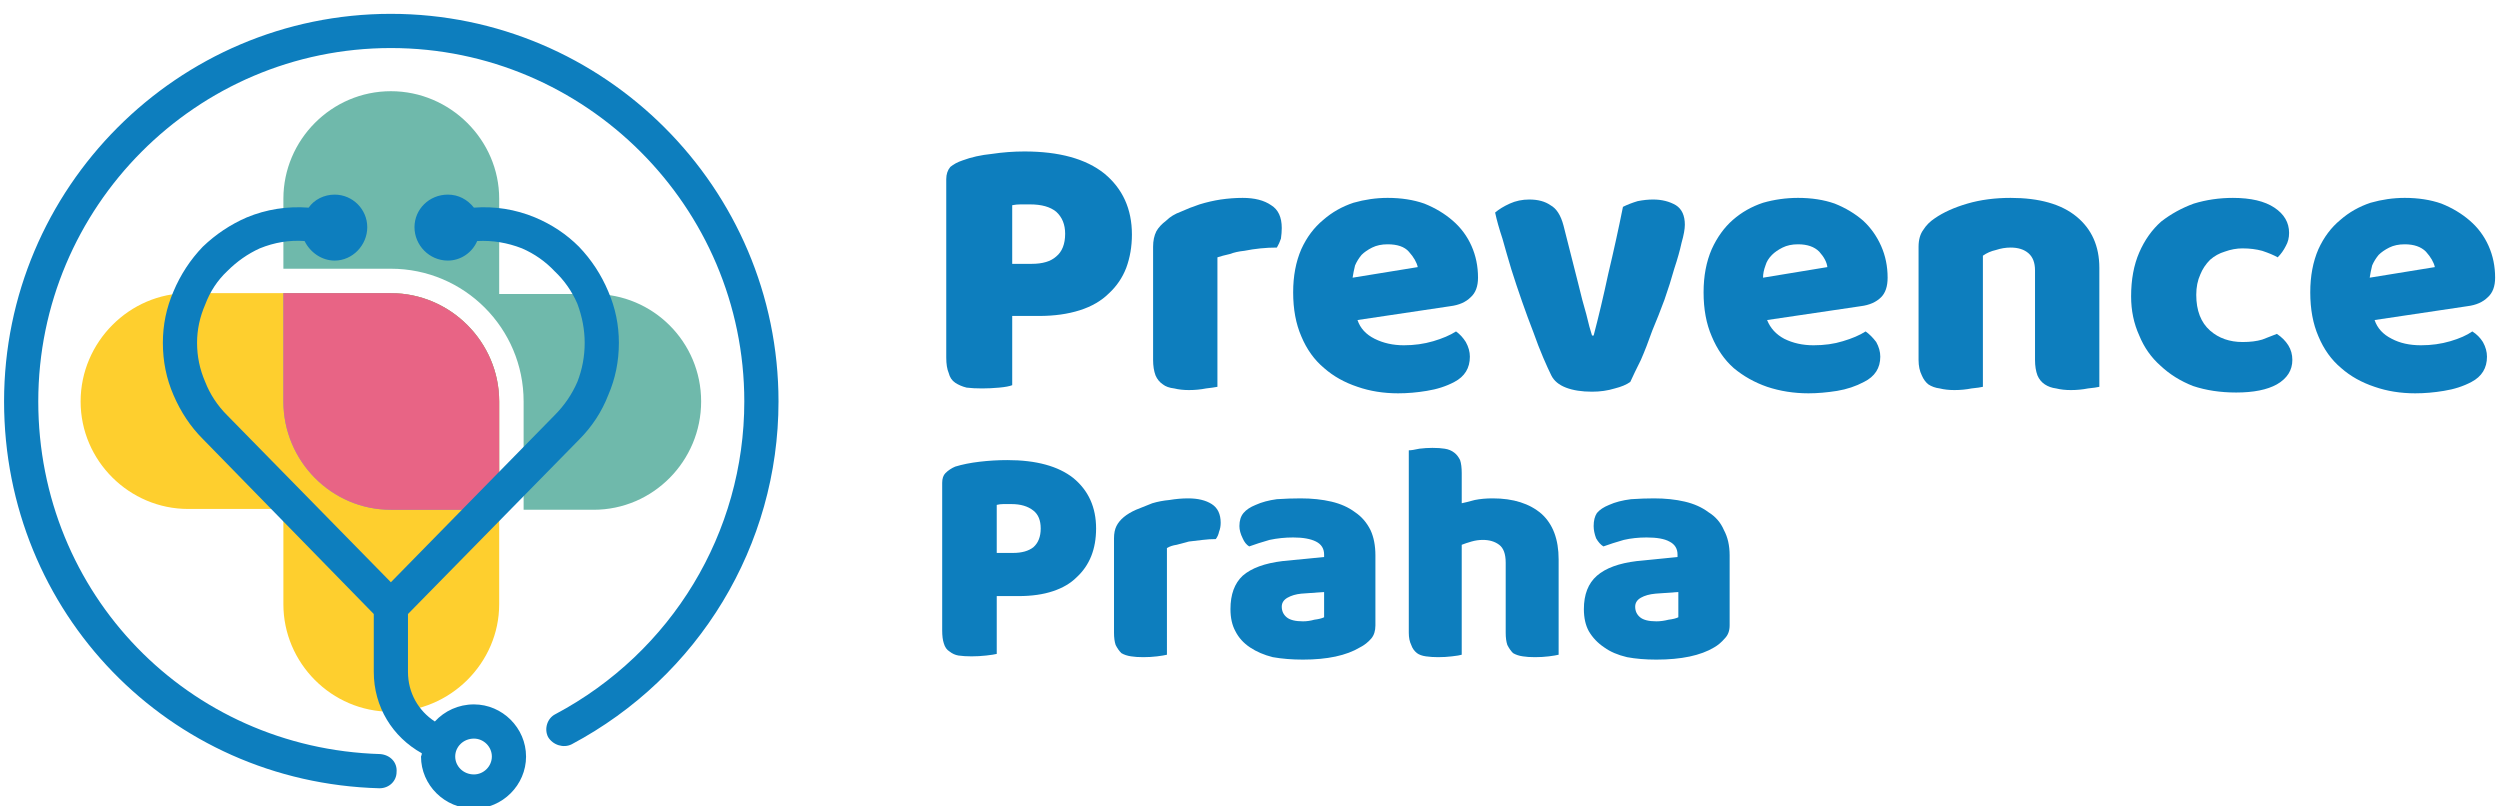 <svg version="1.2" xmlns="http://www.w3.org/2000/svg" viewBox="0 0 307 99" width="307" height="99">
	<title>Prevence_Praha_logo-svg</title>
	<style>
		.s0 { fill: #0d7ebe } 
		.s1 { fill: #fecf2e } 
		.s2 { fill: #6fb9ab } 
		.s3 { fill: #e86485 } 
	</style>
	<g id="Layer">
		<g id="Layer">
			<path id="Layer" fill-rule="evenodd" class="s0" d="m124.3 47.3q-0.5 0.2-1.6 0.3-1.1 0.1-2.1 0.1-1.1 0-1.9-0.1-0.8-0.2-1.4-0.6-0.6-0.4-0.8-1.2-0.3-0.7-0.3-1.9v-21.9q0-0.9 0.5-1.5 0.6-0.5 1.5-0.8 1.6-0.6 3.6-0.8 2-0.3 4-0.3 6.4 0 9.8 2.7 3.4 2.8 3.4 7.5 0 2.2-0.7 4.1-0.7 1.8-2.1 3.1-1.4 1.4-3.6 2.1-2.2 0.7-5 0.7h-3.3zm2.4-14.9q2 0 3-0.9 1.1-0.9 1.1-2.8 0-1.7-1.1-2.7-1.1-0.9-3.2-0.9-0.8 0-1.2 0-0.5 0-1 0.1v7.2z"/>
			<path id="Layer" class="s0" d="m149.5 47.5q-0.5 0.1-1.4 0.2-1 0.2-2.1 0.2-1 0-1.8-0.2-0.9-0.1-1.4-0.5-0.6-0.4-0.9-1.1-0.3-0.8-0.3-1.9v-13.9q0-1.1 0.4-1.9 0.4-0.7 1.2-1.3 0.7-0.7 1.8-1.1 1.1-0.5 2.3-0.9 1.3-0.4 2.6-0.6 1.4-0.2 2.7-0.2 2.2 0 3.5 0.9 1.3 0.8 1.3 2.8 0 0.6-0.1 1.3-0.2 0.6-0.5 1.1-1 0-2 0.1-1 0.1-2 0.3-1 0.1-1.8 0.4-0.9 0.2-1.5 0.4z"/>
			<path id="Layer" fill-rule="evenodd" class="s0" d="m171.7 48.3q-2.7 0-5-0.8-2.4-0.8-4.1-2.3-1.8-1.5-2.8-3.9-1-2.3-1-5.4 0-3 1-5.3 1-2.2 2.7-3.6 1.6-1.4 3.7-2.1 2.1-0.6 4.2-0.6 2.5 0 4.5 0.7 2 0.8 3.5 2.1 1.5 1.3 2.3 3.1 0.8 1.8 0.8 3.9 0 1.6-0.9 2.4-0.9 0.9-2.5 1.1l-11.4 1.7q0.5 1.5 2.1 2.3 1.6 0.8 3.6 0.8 1.9 0 3.6-0.5 1.7-0.5 2.8-1.2 0.7 0.5 1.2 1.3 0.5 0.9 0.5 1.8 0 2.1-1.9 3.1-1.5 0.8-3.4 1.1-1.8 0.3-3.5 0.3zm-1.3-18.3q-1.1 0-1.9 0.4-0.8 0.4-1.3 0.9-0.5 0.6-0.8 1.3-0.2 0.8-0.3 1.5l8-1.3q-0.2-0.9-1.1-1.9-0.8-0.9-2.6-0.9z"/>
			<path id="Layer" class="s0" d="m200.2 46.9q-0.7 0.5-1.9 0.8-1.3 0.4-2.8 0.4-1.9 0-3.2-0.5-1.3-0.5-1.8-1.5-0.4-0.8-1-2.2-0.6-1.4-1.2-3.1-0.7-1.8-1.4-3.8-0.7-2-1.3-3.9-0.6-2-1.1-3.8-0.6-1.8-0.9-3.2 0.7-0.6 1.8-1.1 1.1-0.5 2.4-0.5 1.6 0 2.6 0.7 1.1 0.6 1.6 2.5l1.8 7.1q0.5 2.1 1 3.8 0.4 1.7 0.7 2.6h0.2q0.9-3.4 1.8-7.6 1-4.2 1.8-8.2 0.8-0.4 1.8-0.7 1-0.2 1.9-0.2 1.6 0 2.8 0.7 1.1 0.7 1.1 2.4 0 0.8-0.4 2.2-0.3 1.4-0.9 3.2-0.5 1.8-1.2 3.8-0.7 1.9-1.5 3.8-0.7 2-1.4 3.6-0.8 1.6-1.3 2.7z"/>
			<path id="Layer" fill-rule="evenodd" class="s0" d="m222.1 48.3q-2.7 0-5.1-0.8-2.3-0.8-4.1-2.3-1.7-1.5-2.7-3.9-1-2.3-1-5.4 0-3 1-5.3 1-2.2 2.6-3.6 1.6-1.4 3.7-2.1 2.1-0.6 4.3-0.6 2.5 0 4.5 0.7 2 0.8 3.5 2.1 1.4 1.3 2.2 3.1 0.8 1.8 0.8 3.9 0 1.6-0.8 2.4-0.9 0.9-2.5 1.1l-11.5 1.7q0.6 1.5 2.1 2.3 1.6 0.8 3.6 0.8 2 0 3.6-0.5 1.7-0.5 2.8-1.2 0.7 0.5 1.3 1.3 0.5 0.9 0.5 1.8 0 2.1-2 3.1-1.5 0.8-3.3 1.1-1.9 0.3-3.5 0.3zm-1.3-18.3q-1.1 0-1.9 0.4-0.8 0.4-1.3 0.9-0.6 0.6-0.8 1.3-0.3 0.8-0.3 1.5l7.9-1.3q-0.1-0.9-1-1.9-0.9-0.9-2.6-0.9z"/>
			<path id="Layer" class="s0" d="m249.9 33.2q0-1.4-0.8-2.1-0.8-0.7-2.2-0.7-0.9 0-1.8 0.3-0.9 0.2-1.6 0.7v16.1q-0.4 0.1-1.4 0.2-1 0.2-2.1 0.2-1 0-1.8-0.2-0.8-0.1-1.4-0.5-0.5-0.4-0.8-1.1-0.4-0.8-0.4-1.9v-13.9q0-1.3 0.6-2.1 0.5-0.8 1.4-1.4 1.6-1.1 4-1.8 2.4-0.7 5.3-0.7 5.3 0 8.1 2.3 2.8 2.3 2.8 6.3v14.6q-0.4 0.1-1.4 0.2-1 0.2-2.1 0.2-1 0-1.8-0.2-0.8-0.1-1.4-0.5-0.6-0.4-0.9-1.1-0.3-0.8-0.3-1.9z"/>
			<path id="Layer" class="s0" d="m275.4 30.5q-1.1 0-2.2 0.4-1 0.3-1.8 1-0.8 0.8-1.2 1.8-0.5 1.1-0.5 2.5 0 2.9 1.7 4.4 1.6 1.4 4 1.4 1.4 0 2.4-0.3 1-0.4 1.8-0.7 0.9 0.6 1.4 1.4 0.5 0.8 0.5 1.8 0 1.9-1.9 3-1.8 1-5 1-2.9 0-5.3-0.8-2.3-0.9-4-2.5-1.7-1.5-2.6-3.7-1-2.2-1-4.8 0-3.1 1-5.4 1-2.3 2.7-3.8 1.8-1.4 4-2.2 2.3-0.7 4.8-0.7 3.3 0 5.1 1.2 1.8 1.2 1.8 3.1 0 0.9-0.4 1.6-0.4 0.8-1 1.4-0.7-0.4-1.9-0.8-1.1-0.3-2.4-0.3z"/>
			<path id="Layer" fill-rule="evenodd" class="s0" d="m296.6 48.3q-2.7 0-5-0.8-2.4-0.8-4.1-2.3-1.8-1.5-2.8-3.9-1-2.3-1-5.4 0-3 1-5.3 1-2.2 2.7-3.6 1.6-1.4 3.7-2.1 2.1-0.6 4.2-0.6 2.5 0 4.5 0.7 2 0.8 3.5 2.1 1.5 1.3 2.3 3.1 0.8 1.8 0.8 3.9 0 1.6-0.9 2.4-0.9 0.9-2.5 1.1l-11.4 1.7q0.5 1.5 2.1 2.3 1.5 0.8 3.6 0.8 1.9 0 3.6-0.5 1.7-0.5 2.7-1.2 0.8 0.5 1.3 1.3 0.5 0.9 0.5 1.8 0 2.1-1.9 3.1-1.5 0.8-3.4 1.1-1.8 0.3-3.5 0.3zm-1.3-18.3q-1.1 0-1.9 0.4-0.8 0.4-1.3 0.9-0.5 0.6-0.8 1.3-0.2 0.8-0.3 1.5l8-1.3q-0.2-0.9-1.1-1.9-0.9-0.9-2.6-0.9z"/>
		</g>
		<g id="Layer">
			<path id="Layer" fill-rule="evenodd" class="s0" d="m122.4 80.3q-0.4 0.1-1.3 0.2-0.9 0.1-1.8 0.1-0.9 0-1.6-0.1-0.6-0.1-1.1-0.5-0.5-0.3-0.7-1-0.2-0.6-0.2-1.6v-18.1q0-0.8 0.4-1.2 0.5-0.5 1.2-0.8 1.3-0.4 3-0.6 1.7-0.2 3.4-0.2 5.3 0 8.1 2.2 2.8 2.3 2.8 6.2 0 1.9-0.6 3.4-0.6 1.5-1.8 2.6-1.1 1.1-2.9 1.7-1.8 0.6-4.2 0.6h-2.7zm2-12.4q1.6 0 2.5-0.7 0.9-0.8 0.9-2.3 0-1.5-0.9-2.2-1-0.8-2.7-0.8-0.6 0-1 0-0.4 0-0.8 0.1v5.9z"/>
			<path id="Layer" class="s0" d="m143.3 80.4q-0.4 0.1-1.2 0.2-0.8 0.1-1.7 0.1-0.9 0-1.5-0.1-0.7-0.1-1.2-0.4-0.4-0.4-0.7-1-0.2-0.6-0.2-1.5v-11.6q0-0.9 0.3-1.5 0.3-0.6 0.9-1.1 0.6-0.5 1.5-0.9 1-0.4 2-0.8 1-0.3 2.1-0.4 1.2-0.2 2.3-0.2 1.8 0 2.9 0.7 1.1 0.7 1.1 2.3 0 0.6-0.2 1.1-0.1 0.5-0.4 0.9-0.8 0-1.6 0.1-0.9 0.1-1.7 0.2-0.8 0.2-1.5 0.4-0.7 0.1-1.2 0.4z"/>
			<path id="Layer" fill-rule="evenodd" class="s0" d="m159.7 61.2q2.1 0 3.8 0.4 1.7 0.4 2.9 1.3 1.2 0.8 1.9 2.2 0.6 1.3 0.6 3.1v8.6q0 1-0.5 1.6-0.6 0.7-1.4 1.1-2.5 1.5-7 1.5-2 0-3.7-0.3-1.6-0.4-2.8-1.2-1.2-0.8-1.8-2-0.6-1.1-0.6-2.7 0-2.7 1.5-4.1 1.6-1.4 4.9-1.8l5.1-0.5v-0.3q0-1.1-1-1.6-1-0.5-2.8-0.5-1.5 0-2.9 0.3-1.4 0.4-2.5 0.8-0.5-0.3-0.8-1-0.4-0.8-0.4-1.5 0-1 0.5-1.6 0.5-0.6 1.5-1 1.1-0.5 2.6-0.7 1.5-0.1 2.9-0.1zm0.3 15.1q0.7 0 1.4-0.2 0.8-0.1 1.2-0.3v-3.1l-2.8 0.2q-1 0.1-1.7 0.5-0.7 0.4-0.7 1.1 0 0.8 0.6 1.3 0.6 0.5 2 0.5z"/>
			<path id="Layer" class="s0" d="m191.4 80.4q-0.4 0.1-1.2 0.2-0.8 0.1-1.7 0.1-0.9 0-1.5-0.1-0.7-0.1-1.2-0.4-0.4-0.4-0.7-1-0.2-0.6-0.2-1.5v-8.6q0-1.6-0.8-2.2-0.8-0.6-2-0.6-0.7 0-1.4 0.2-0.7 0.2-1.2 0.4v13.5q-0.3 0.1-1.2 0.2-0.8 0.1-1.7 0.1-0.8 0-1.5-0.1-0.7-0.1-1.1-0.4-0.5-0.4-0.7-1-0.3-0.6-0.3-1.5v-22.4q0.4 0 1.3-0.2 0.8-0.1 1.6-0.1 0.9 0 1.5 0.1 0.7 0.1 1.2 0.5 0.4 0.3 0.7 0.9 0.2 0.6 0.2 1.6v3.7q0.5-0.1 1.6-0.4 1-0.2 2.2-0.2 3.8 0 6 1.9 2.1 1.9 2.1 5.6z"/>
			<path id="Layer" fill-rule="evenodd" class="s0" d="m203.1 61.2q2.1 0 3.8 0.4 1.7 0.4 2.9 1.3 1.3 0.8 1.9 2.2 0.7 1.3 0.7 3.1v8.6q0 1-0.6 1.6-0.6 0.7-1.3 1.1-2.5 1.5-7.1 1.5-2 0-3.6-0.3-1.7-0.4-2.8-1.2-1.2-0.8-1.9-2-0.6-1.1-0.6-2.7 0-2.7 1.6-4.1 1.6-1.4 4.9-1.8l5-0.5v-0.3q0-1.1-1-1.6-0.9-0.5-2.8-0.5-1.5 0-2.8 0.3-1.4 0.4-2.5 0.8-0.5-0.3-0.9-1-0.3-0.8-0.3-1.5 0-1 0.4-1.6 0.5-0.6 1.5-1 1.1-0.5 2.7-0.7 1.5-0.1 2.8-0.1zm0.3 15.1q0.7 0 1.5-0.2 0.8-0.1 1.2-0.3v-3.1l-2.8 0.2q-1.1 0.1-1.8 0.5-0.7 0.4-0.7 1.1 0 0.8 0.6 1.3 0.6 0.5 2 0.5z"/>
		</g>
		<g id="Layer">
			<g id="Layer">
				<path id="Layer" fill-rule="evenodd" class="s1" d="m23.1 62.5h11.7v11.7c0 7.2 5.9 13.2 13.2 13.2 7.3 0 13.3-6 13.3-13.2v-24.9c0-7.3-6-13.3-13.3-13.3h-24.9c-7.2 0-13.2 6-13.2 13.3 0 7.3 6 13.2 13.2 13.2z"/>
				<g id="Layer">
					<path id="Layer" fill-rule="evenodd" class="s2" d="m48 36h-13.2v13.3c0 7.3 5.9 13.3 13.2 13.3h13.3v-13.3c0-7.3-6-13.3-13.3-13.3z"/>
					<path id="Layer" fill-rule="evenodd" class="s2" d="m72.9 36.1h-11.6v-11.7c0-7.2-6-13.2-13.3-13.2-7.3 0-13.2 6-13.2 13.2v8.6h13.2c9 0 16.3 7.3 16.3 16.3v13.3h8.6c7.3 0 13.2-6 13.2-13.3 0-7.3-5.9-13.2-13.2-13.2z"/>
				</g>
			</g>
			<path id="Layer" fill-rule="evenodd" class="s3" d="m48 62.6h13.3v-13.3c0-7.3-6-13.3-13.3-13.3h-13.2v13.3c0 7.3 5.9 13.3 13.2 13.3z"/>
			<g id="Layer">
				<path id="Layer" fill-rule="evenodd" class="s0" d="m64.6 92.9c0 3.5-2.9 6.4-6.4 6.4-3.6 0-6.5-2.9-6.5-6.4q0.1-0.2 0.1-0.4c-3.6-2-5.9-5.7-5.9-10v-7.1l-21-21.5c-1.5-1.5-2.7-3.3-3.6-5.4q-1.3-3-1.3-6.4 0-3.3 1.3-6.3 1.3-3.1 3.6-5.5 2.4-2.3 5.4-3.6c2.4-1 5-1.4 7.6-1.2 0.7-1 1.9-1.6 3.2-1.6 2.2 0 4 1.8 4 4 0 2.2-1.8 4.1-4 4.1-1.6 0-3-1-3.7-2.4q-2.8-0.2-5.5 0.9-2.2 1-4 2.8-1.8 1.7-2.7 4.1-1 2.3-1 4.7 0 2.5 1 4.8 0.9 2.3 2.7 4.1l20.1 20.5 20.1-20.5q1.8-1.8 2.8-4.1 0.9-2.3 0.9-4.8 0-2.4-0.9-4.8-1-2.3-2.8-4-1.7-1.8-4-2.8c-1.8-0.7-3.6-1-5.5-0.9-0.6 1.4-2 2.4-3.6 2.4-2.3 0-4.1-1.9-4.1-4.1 0-2.2 1.8-4 4.1-4 1.3 0 2.4 0.6 3.2 1.6 2.5-0.2 5.1 0.2 7.5 1.2q3.1 1.3 5.4 3.6 2.3 2.4 3.6 5.5 1.3 3 1.3 6.3 0 3.4-1.3 6.4-1.2 3.1-3.6 5.5l-21 21.4v7.1c0 2.6 1.3 4.8 3.3 6.1 1.2-1.3 2.9-2.1 4.8-2.1 3.5 0 6.4 2.9 6.4 6.4zm-4.2 0c0-1.2-1-2.2-2.2-2.2-1.3 0-2.3 1-2.3 2.2 0 1.2 1 2.2 2.3 2.2 1.2 0 2.2-1 2.2-2.2z"/>
				<path id="Layer" class="s0" d="m48 1.7c-26.2 0-47.5 21.4-47.5 47.6 0 25.9 20.2 46.8 46.1 47.5q0 0 0 0c1.2 0 2.1-0.9 2.1-2 0.1-1.2-0.8-2.1-2-2.2-23.6-0.7-42-19.7-42-43.3 0-23.9 19.4-43.4 43.3-43.4 23.9 0 43.4 19.5 43.4 43.4 0 16.1-8.9 30.8-23.2 38.4-1 0.5-1.4 1.8-0.9 2.8 0.6 1 1.9 1.4 2.9 0.9 15.6-8.3 25.4-24.4 25.4-42.1 0-26.2-21.4-47.6-47.6-47.6z"/>
			</g>
		</g>
	</g>
</svg>